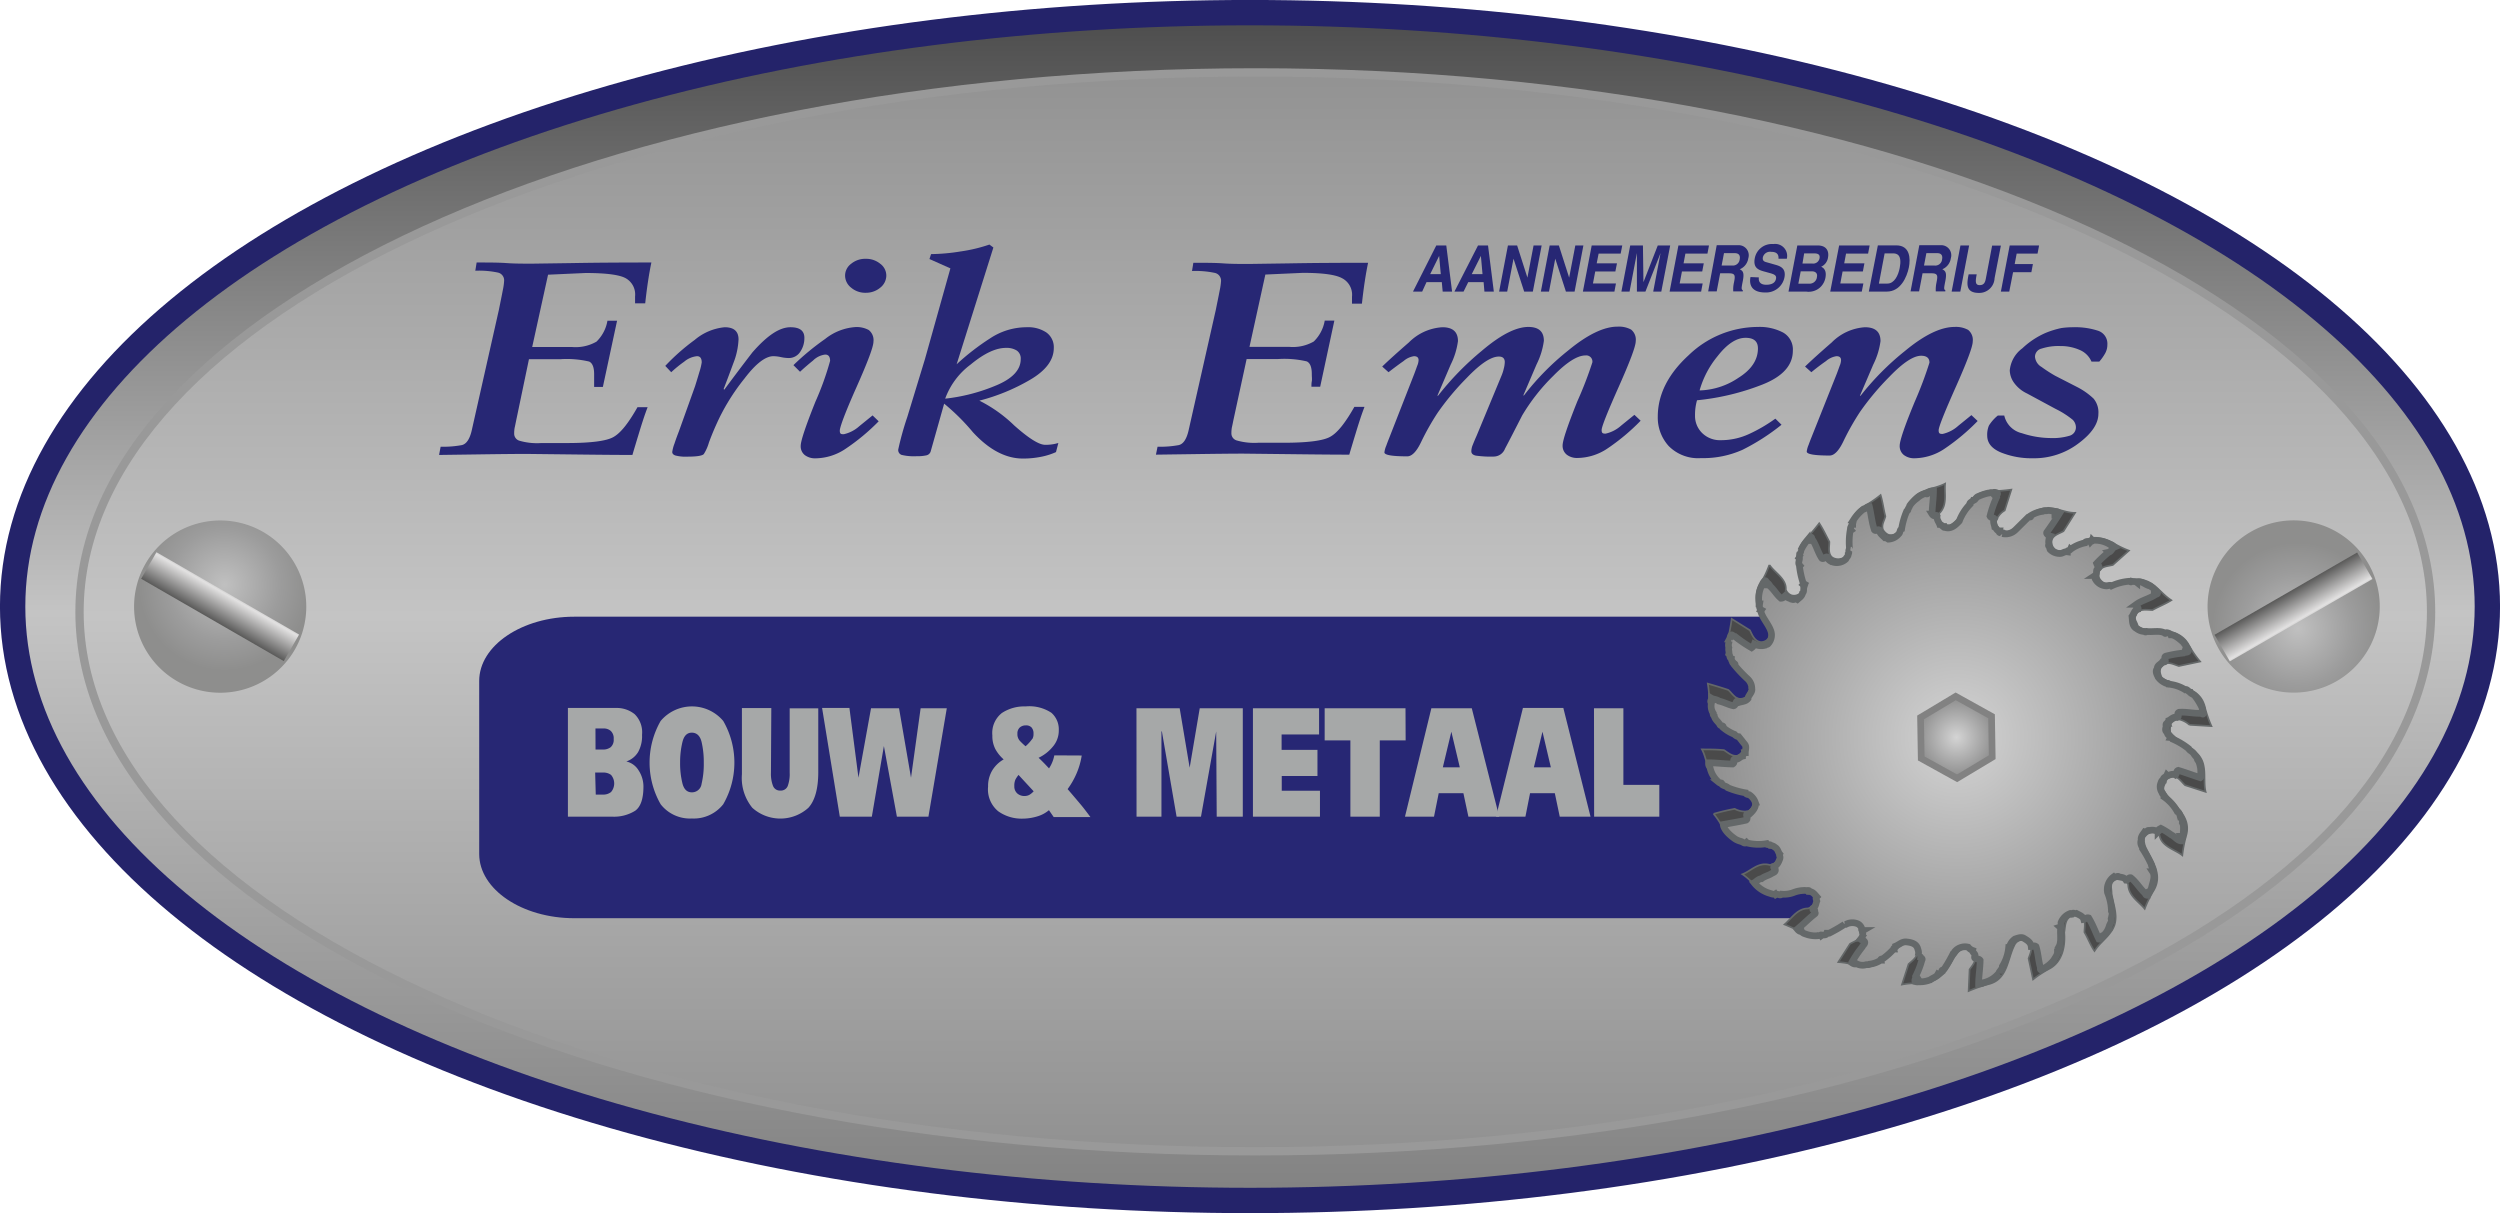 <svg xmlns="http://www.w3.org/2000/svg" xmlns:xlink="http://www.w3.org/1999/xlink" id="Layer_1" data-name="Layer 1" viewBox="0 0 340.2 165.09"><defs><style>.cls-1{stroke:#24236a;stroke-width:3.45px;fill:url(#linear-gradient);}.cls-2{stroke:#999;stroke-width:1.13px;fill:url(#linear-gradient-2);}.cls-3{fill:#272774;}.cls-4{fill:#a6a8a8;}.cls-5{fill:url(#radial-gradient);}.cls-6{fill:url(#linear-gradient-3);}.cls-7{fill:url(#radial-gradient-2);}.cls-8{fill:url(#linear-gradient-4);}.cls-9{fill:#4a4a4a;stroke-width:0.23px;}.cls-10,.cls-9{stroke:#646869;}.cls-10,.cls-11{stroke-width:0.91px;}.cls-10{fill:url(#radial-gradient-3);}.cls-11{stroke:#828282;fill:url(#radial-gradient-4);}</style><linearGradient id="linear-gradient" x1="274.39" y1="230.55" x2="274.39" y2="101.45" gradientTransform="translate(-113.78 -132.42) scale(1.03 1.29)" gradientUnits="userSpaceOnUse"><stop offset="0" stop-color="gray"></stop><stop offset="0.49" stop-color="#c4c4c4"></stop><stop offset="1" stop-color="#474747"></stop></linearGradient><linearGradient id="linear-gradient-2" x1="397.47" y1="355.9" x2="397.47" y2="232.77" gradientTransform="translate(-121.83 68.16) scale(1.03 1.23)" gradientUnits="userSpaceOnUse"><stop offset="0" stop-color="#909090"></stop><stop offset="0.49" stop-color="#c4c4c4"></stop><stop offset="1" stop-color="#909090"></stop></linearGradient><radialGradient id="radial-gradient" cx="168.67" cy="519" r="7.5" gradientTransform="matrix(1.35, 0.78, -0.78, 1.35, 325.4, -404.77)" gradientUnits="userSpaceOnUse"><stop offset="0" stop-color="silver"></stop><stop offset="0.65" stop-color="#9c9c9c"></stop><stop offset="1" stop-color="#8e8e8d"></stop></radialGradient><linearGradient id="linear-gradient-3" x1="261.79" y1="499.67" x2="261.79" y2="493" gradientTransform="matrix(0, 1.14, -1.56, 0, 923.59, 132.11)" gradientUnits="userSpaceOnUse"><stop offset="0.01" stop-color="#2a2a29"></stop><stop offset="0.52" stop-color="#e2e1e1"></stop><stop offset="0.69" stop-color="#90908f"></stop><stop offset="0.84" stop-color="#525250"></stop><stop offset="0.94" stop-color="#2c2c2a"></stop><stop offset="1" stop-color="#1d1d1b"></stop></linearGradient><radialGradient id="radial-gradient-2" cx="168.67" cy="519" gradientTransform="matrix(1.35, -0.78, -0.78, -1.35, 607.54, 1265.6)" xlink:href="#radial-gradient"></radialGradient><linearGradient id="linear-gradient-4" x1="261.79" y1="499.67" x2="261.79" y2="493" gradientTransform="matrix(1.14, 0, 0, -1.56, 131.57, 1206.33)" xlink:href="#linear-gradient-3"></linearGradient><radialGradient id="radial-gradient-3" cx="287.89" cy="428.71" r="134.06" gradientTransform="translate(312.07 341.01) scale(0.25)" gradientUnits="userSpaceOnUse"><stop offset="0" stop-color="#d4d4d4"></stop><stop offset="1" stop-color="#909090"></stop></radialGradient><radialGradient id="radial-gradient-4" cx="266.23" cy="100.34" r="5.24" gradientTransform="matrix(1, 0, 0, 1, 0, 0)" xlink:href="#radial-gradient-3"></radialGradient></defs><ellipse class="cls-1" cx="170.1" cy="82.54" rx="168.38" ry="80.82"></ellipse><path class="cls-2" d="M448.54,431.13c0,40.54-71.65,73.41-160,73.41s-160-32.87-160-73.41,71.64-73.41,160-73.41S448.54,390.59,448.54,431.13Z" transform="translate(-117.72 -347.87)"></path><path class="cls-3" d="M391.45,464.08c0,4.81-5.82,8.74-12.94,8.74H195.87c-7.12,0-12.94-3.93-12.94-8.74V440.53c0-4.81,5.82-8.74,12.94-8.74H378.51c7.12,0,12.94,3.93,12.94,8.74Z" transform="translate(-117.72 -347.87)"></path><path class="cls-4" d="M198.71,453h1.06a1.72,1.72,0,0,1,1.1.32,1.79,1.79,0,0,1,0,2.33,1.69,1.69,0,0,1-1.08.35h-1ZM195,459h6a5.44,5.44,0,0,0,3.15-.8c.75-.53,1.13-1.63,1.13-3.31a4,4,0,0,0-.65-2.17,2.63,2.63,0,0,0-1.68-1.23,3,3,0,0,0,1.6-1.27,4.46,4.46,0,0,0,.54-2.36,3.46,3.46,0,0,0-1-2.8,3.89,3.89,0,0,0-2.56-.85H195Zm3.75-12h1.09a1.44,1.44,0,0,1,1,.34,1.37,1.37,0,0,1,.39,1.1,1.33,1.33,0,0,1-.41,1.11,1.71,1.71,0,0,1-1.06.32h-1Z" transform="translate(-117.72 -347.87)"></path><path class="cls-4" d="M210.59,454.49a11.34,11.34,0,0,1-.32-2.86,11.52,11.52,0,0,1,.32-2.8c.21-.84.63-1.26,1.27-1.26s1.11.4,1.32,1.22a11.92,11.92,0,0,1,.31,2.84,11.71,11.71,0,0,1-.3,2.91,1.31,1.31,0,0,1-1.33,1.15C211.22,455.69,210.8,455.29,210.59,454.49Zm5.55,2.82a11.35,11.35,0,0,0,0-11.33,5.57,5.57,0,0,0-8.52,0,11.41,11.41,0,0,0,0,11.33,5.05,5.05,0,0,0,4.26,1.94A5.1,5.1,0,0,0,216.14,457.31Z" transform="translate(-117.72 -347.87)"></path><path class="cls-4" d="M222.63,453a4.6,4.6,0,0,0,.28,1.81,1,1,0,0,0,1,.64,1,1,0,0,0,1-.61,4.7,4.7,0,0,0,.27-1.82v-8.76h3.89v8.67c0,2.26-.45,3.89-1.35,4.87a5.7,5.7,0,0,1-7.62,0,6.42,6.42,0,0,1-1.42-4.58v-9h4Z" transform="translate(-117.72 -347.87)"></path><path class="cls-4" d="M234.54,453.7l1.71-9.45h3.81l1.63,9.45,1.31-9.45h3.56L244.06,459h-4.29L238,449.39,236.36,459H232l-2.41-14.79h3.72Z" transform="translate(-117.72 -347.87)"></path><path class="cls-4" d="M258.38,455.55a2.55,2.55,0,0,1-.58.48,1.36,1.36,0,0,1-.65.16,1.44,1.44,0,0,1-1-.35,1.26,1.26,0,0,1-.4-1,2,2,0,0,1,.17-.93,5.12,5.12,0,0,1,.4-.59Zm2.81-4.89a4.79,4.79,0,0,1-.72,1.77c-.47-.5-.94-1-1.42-1.44a5.52,5.52,0,0,0,1.91-1.48,3.35,3.35,0,0,0,.84-2.26,3,3,0,0,0-1-2.38,5.44,5.44,0,0,0-3.52-.87,5.52,5.52,0,0,0-3.23.9,3.46,3.46,0,0,0-1.29,3.05,3.85,3.85,0,0,0,.4,1.84,5.17,5.17,0,0,0,1.14,1.42,4.28,4.28,0,0,0-1.53,1.46,4.1,4.1,0,0,0-.59,2.23,3.85,3.85,0,0,0,1.38,3.37,5.46,5.46,0,0,0,3.28,1,6.91,6.91,0,0,0,1.95-.28,4.37,4.37,0,0,0,1.67-.87l.65.94h5c-.53-.71-.94-1.25-1.25-1.62s-.93-1.11-1.86-2.19a10.7,10.7,0,0,0,1.21-2.11,10,10,0,0,0,.71-2.46Zm-3-2.24a5.65,5.65,0,0,1-.91,1,8.7,8.7,0,0,1-.8-.76,1.33,1.33,0,0,1-.31-.94,1.08,1.08,0,0,1,.33-.86,1.22,1.22,0,0,1,.82-.28,1,1,0,0,1,.77.28,1.22,1.22,0,0,1,.27.86A1.33,1.33,0,0,1,258.21,448.42Z" transform="translate(-117.72 -347.87)"></path><path class="cls-4" d="M272.37,444.25h5.88l1.36,8.09,1.37-8.09h5.86V459h-3.55l-.07-11.6L281.15,459h-3.32l-2-11.6h-.06l0,11.6h-3.39Z" transform="translate(-117.72 -347.87)"></path><path class="cls-4" d="M288.22,444.25h9v3.57h-5.1v2.09H297v3.56h-4.86v2h5.2V459h-9.12Z" transform="translate(-117.72 -347.87)"></path><path class="cls-4" d="M309,448.62h-3.52V459h-4V448.62h-3.5v-4.37h11Z" transform="translate(-117.72 -347.87)"></path><path class="cls-4" d="M315.22,447.44l1.15,4.85h-2.31ZM308.91,459h3.95l.64-3.19h3.36l.68,3.19h4.19L318,444.25h-5.5Z" transform="translate(-117.72 -347.87)"></path><path class="cls-4" d="M327.62,447.44l1.14,4.85h-2.31ZM321.3,459h4l.63-3.19h3.37l.67,3.19h4.19l-3.7-14.79h-5.5Z" transform="translate(-117.72 -347.87)"></path><path class="cls-4" d="M334.63,444.25h4v10.42h4.89V459h-8.87Z" transform="translate(-117.72 -347.87)"></path><path class="cls-3" d="M177.68,408.66a14,14,0,0,0,2.88-.22c.66-.15,1.13-.89,1.4-2.21l3.64-16.16q.36-1.76.54-2.7a8.51,8.51,0,0,0,.18-1.26,1.08,1.08,0,0,0-.85-1.15,12.43,12.43,0,0,0-3.07-.25l.18-1.12c1.6,0,2.95,0,4.06.08s2.28.08,3.51.08l5.49-.08c3.33-.06,6.9-.08,10.72-.08-.33,1.58-.61,3.44-.84,5.56h-1.38v-.94a2.53,2.53,0,0,0-1.33-2.51q-1.32-.68-5.42-.68l-5.09.23-2.16,9.84h5.41a5.7,5.7,0,0,0,3.34-.73,5.18,5.18,0,0,0,1.49-2.84h1.31l-1.93,9h-1.19c0-.24,0-.49,0-.74s0-.58,0-1c0-.93-.23-1.5-.68-1.71a13.26,13.26,0,0,0-3.91-.32h-4.28L188,404.9c-.12.57-.2,1-.25,1.19a4.38,4.38,0,0,0-.06.75,1,1,0,0,0,.7,1,8.62,8.62,0,0,0,3,.32h3.43q4.92,0,6.36-.81c1-.55,2.06-1.9,3.29-4.07l1.38,0c-.39,1-.78,2.22-1.17,3.5s-.69,2.28-.9,3q-2.53,0-8.29-.07l-6.13-.07q-2.07,0-6.84.07l-5.05.07Z" transform="translate(-117.72 -347.87)"></path><path class="cls-3" d="M212.3,400.44c.18-.57.38-1.22.59-1.94a7.84,7.84,0,0,0,.32-1.31c0-.57-.22-.85-.64-.85a3.2,3.2,0,0,0-1.75.75,16.86,16.86,0,0,0-1.76,1.43l-.81-.86a28.72,28.72,0,0,1,4-3.53,7.4,7.4,0,0,1,4.08-1.73c1.26,0,1.89.55,1.89,1.66a9.88,9.88,0,0,1-.7,3.22c-.47,1.28-.91,2.45-1.33,3.53l.09.09q1.89-2.56,3.83-5.08c2-2.28,3.67-3.42,5.18-3.42q1.89,0,1.89,1.44a3.28,3.28,0,0,1-.57,1.91,1.84,1.84,0,0,1-1.64.84,5.35,5.35,0,0,1-1-.13,5.07,5.07,0,0,0-1-.12q-1.62,0-3.91,3a28.84,28.84,0,0,0-3.38,5.26,37.84,37.84,0,0,0-1.49,3.49,6,6,0,0,1-.69,1.56c-.2.24-.94.36-2.23.36a5.47,5.47,0,0,1-1.65-.16c-.28-.1-.42-.26-.42-.47a4.83,4.83,0,0,1,.29-1.11c.19-.58.4-1.15.61-1.69Z" transform="translate(-117.72 -347.87)"></path><path class="cls-3" d="M237.29,405.2A28.47,28.47,0,0,1,232.7,409a7.46,7.46,0,0,1-4,1.24,2.31,2.31,0,0,1-1.46-.44,1.51,1.51,0,0,1-.56-1.26q0-1,2-6a39.15,39.15,0,0,0,2-5.56c0-.57-.22-.86-.67-.86a2.84,2.84,0,0,0-1.65.81q-1,.81-1.77,1.53l-.9-.9A34.81,34.81,0,0,1,230,394a7.4,7.4,0,0,1,4.1-1.62,3.42,3.42,0,0,1,1.84.4,1.75,1.75,0,0,1,.64,1.58c0,.69-.78,2.76-2.32,6.22S232,406,232,406.47s.18.49.54.49a4.67,4.67,0,0,0,2.12-1.1l1.8-1.46Zm-1.74-22.11a3,3,0,0,1,1.95.67,2,2,0,0,1,.83,1.62,2.12,2.12,0,0,1-.83,1.64,3,3,0,0,1-1.95.69,2.94,2.94,0,0,1-2-.69,2.09,2.09,0,0,1-.83-1.64,2,2,0,0,1,.83-1.62A3,3,0,0,1,235.55,383.09Z" transform="translate(-117.72 -347.87)"></path><path class="cls-3" d="M256.08,395.57a1.3,1.3,0,0,1,.54,1.17q0,2.24-3.52,3.65a24.76,24.76,0,0,1-6.76,1.73,10.06,10.06,0,0,1,3.46-4.64c1.82-1.51,3.43-2.27,4.8-2.27A2.61,2.61,0,0,1,256.08,395.57Zm-12.49,1.16-2.41,7.9a40.39,40.39,0,0,0-1.23,4.42.7.7,0,0,0,.45.72,7.14,7.14,0,0,0,2.07.18,5.46,5.46,0,0,0,1.28-.11.78.78,0,0,0,.61-.52l1.84-6.52a29.11,29.11,0,0,1,3.9,3.87c2.2,2.4,4.48,3.6,6.82,3.6a12.51,12.51,0,0,0,2.57-.26,9.14,9.14,0,0,0,1.93-.62l.32-1.24a5.87,5.87,0,0,1-1.79.25q-1.26,0-4.23-2.65a19,19,0,0,0-4.73-3.36,27,27,0,0,0,6.89-2.83q3.24-1.89,3.24-4.33a2.46,2.46,0,0,0-1-2.11,4.44,4.44,0,0,0-2.66-.72,9,9,0,0,0-5,1.51,32.85,32.85,0,0,0-4.56,3.53l5-15.89-.54-.4a21.37,21.37,0,0,1-3.94.94,26.7,26.7,0,0,1-4,.36l-.22.67,2.85,1.27Z" transform="translate(-117.72 -347.87)"></path><path class="cls-3" d="M275.24,408.66a14,14,0,0,0,2.88-.22c.66-.15,1.12-.89,1.39-2.21l3.65-16.16q.36-1.76.54-2.7a8.51,8.51,0,0,0,.18-1.26A1.08,1.08,0,0,0,283,385a12.49,12.49,0,0,0-3.07-.25l.18-1.12c1.59,0,2.95,0,4.06.08s2.28.08,3.51.08l5.49-.08c3.33-.06,6.9-.08,10.72-.08-.33,1.58-.61,3.44-.84,5.56H301.7v-.94a2.53,2.53,0,0,0-1.33-2.51Q299.06,385,295,385l-5.09.23-2.16,9.84h5.41a5.7,5.7,0,0,0,3.34-.73,5.18,5.18,0,0,0,1.49-2.84h1.31l-1.93,9h-1.19c0-.24,0-.49.05-.74s0-.58,0-1c0-.93-.23-1.5-.68-1.71a13.3,13.3,0,0,0-3.92-.32h-4.27l-1.76,8.13c-.12.57-.2,1-.25,1.19a4.38,4.38,0,0,0-.06.75,1,1,0,0,0,.7,1,8.62,8.62,0,0,0,2.95.32h3.43q4.92,0,6.36-.81c1-.55,2.06-1.9,3.29-4.07l1.38,0c-.39,1-.78,2.22-1.17,3.5s-.69,2.28-.9,3q-2.54,0-8.29-.07l-6.13-.07q-2.07,0-6.84.07l-5.05.07Z" transform="translate(-117.72 -347.87)"></path><path class="cls-3" d="M310.18,398.73c.21-.55.36-1,.45-1.22a2.12,2.12,0,0,0,.13-.63q0-.54-.63-.54a2.81,2.81,0,0,0-1.41.66c-.62.43-1.3.94-2.05,1.52l-.86-.77q1.26-1.22,3.63-3.28A7,7,0,0,1,314,392.4c1.41,0,2.12.63,2.12,1.89a10.18,10.18,0,0,1-1,3.22l-1.8,4.21.09,0a39.14,39.14,0,0,1,5.94-6.1c2.55-2.17,4.66-3.26,6.35-3.26,1.41,0,2.11.63,2.11,1.89a10.18,10.18,0,0,1-1,3.22l-1.8,4.21.09,0a35.4,35.4,0,0,1,6-6.1q3.95-3.26,6.73-3.26a3.46,3.46,0,0,1,1.85.4,1.75,1.75,0,0,1,.63,1.58c0,.69-.78,2.76-2.32,6.22s-2.32,5.42-2.32,5.87.18.49.54.49a4.67,4.67,0,0,0,2.12-1.1l1.8-1.46.85.8a28.47,28.47,0,0,1-4.59,3.83,7.46,7.46,0,0,1-4,1.24,2.28,2.28,0,0,1-1.47-.45,1.53,1.53,0,0,1-.56-1.25c0-.69.68-2.69,2-6a52.26,52.26,0,0,0,2.05-5.31.84.84,0,0,0-.95-.94c-1.08,0-2.53.91-4.34,2.75a26.47,26.47,0,0,0-4.26,5.41q-1.84,3.6-2.34,4.53A1.66,1.66,0,0,1,321,410a14.15,14.15,0,0,1-2.45-.13c-.41-.09-.61-.29-.61-.59a2.22,2.22,0,0,1,.16-.79c.11-.28.29-.73.56-1.33l3.42-8.25a5.57,5.57,0,0,0,.27-.86,3.89,3.89,0,0,0,.14-.9c0-.51-.27-.76-.81-.76q-1.57,0-4.32,2.86a36.11,36.11,0,0,0-4,4.78,34.23,34.23,0,0,0-2.23,3.94c-.64,1.36-1.28,2-1.91,2-2.07,0-3.11-.18-3.11-.54a3.25,3.25,0,0,1,.25-.9c.16-.45.29-.78.38-1Z" transform="translate(-117.72 -347.87)"></path><path class="cls-3" d="M356.94,395.28c0,1.56-.89,2.9-2.65,4A9.87,9.87,0,0,1,349,401a12.8,12.8,0,0,1,2.47-4.69q1.93-2.47,3.79-2.47Q356.94,393.84,356.94,395.28Zm2.37,9.56a21.33,21.33,0,0,1-3.6,2.1,9.1,9.1,0,0,1-3.82.83,3.45,3.45,0,0,1-2.57-1,3.25,3.25,0,0,1-.94-2.36,7.21,7.21,0,0,1,.27-2.07,33.22,33.22,0,0,0,8.9-2.14c2.76-1.09,4.14-2.63,4.14-4.6a2.64,2.64,0,0,0-1.33-2.48,6.85,6.85,0,0,0-3.44-.76,13.62,13.62,0,0,0-9.4,3.84q-4.2,3.84-4.21,8.37a5.76,5.76,0,0,0,1.49,4,5.63,5.63,0,0,0,4.41,1.64,13.07,13.07,0,0,0,5.65-1.14,29.43,29.43,0,0,0,5.29-3.4Z" transform="translate(-117.72 -347.87)"></path><path class="cls-3" d="M367.67,398.73c.21-.55.36-1,.45-1.22a2.12,2.12,0,0,0,.13-.63q0-.54-.63-.54a2.81,2.81,0,0,0-1.41.66c-.62.43-1.3.94-2,1.52l-.86-.77q1.26-1.22,3.63-3.28a7,7,0,0,1,4.52-2.07c1.41,0,2.12.63,2.12,1.89a10.18,10.18,0,0,1-1,3.22l-1.8,4.21.09,0a37,37,0,0,1,6.05-6.1q3.94-3.26,6.73-3.26a3.46,3.46,0,0,1,1.85.4,1.75,1.75,0,0,1,.63,1.58c0,.69-.78,2.76-2.32,6.22s-2.32,5.42-2.32,5.87.18.49.54.49a4.67,4.67,0,0,0,2.12-1.1l1.8-1.46.85.8a28.47,28.47,0,0,1-4.59,3.83,7.46,7.46,0,0,1-4,1.24,2.27,2.27,0,0,1-1.46-.45,1.53,1.53,0,0,1-.56-1.25c0-.69.68-2.69,2.05-6a52.26,52.26,0,0,0,2-5.31c0-.63-.38-.94-1.13-.94q-1.57,0-4.32,2.86a36.11,36.11,0,0,0-4,4.78,34.23,34.23,0,0,0-2.23,3.94c-.64,1.36-1.28,2-1.91,2-2.07,0-3.11-.18-3.11-.54a3.25,3.25,0,0,1,.25-.9c.16-.45.29-.78.38-1Z" transform="translate(-117.72 -347.87)"></path><path class="cls-3" d="M402.33,397.08a3,3,0,0,0-1.63-1.6,6.38,6.38,0,0,0-2.62-.52,7.39,7.39,0,0,0-2.52.34,1.16,1.16,0,0,0-.92,1.1,1.78,1.78,0,0,0,.9,1.41,19.19,19.19,0,0,0,1.84,1.19l3.06,1.57a9.51,9.51,0,0,1,2.18,1.55,2.93,2.93,0,0,1,.65,2.05q0,2-2.66,4a10,10,0,0,1-6.3,2.06,11.14,11.14,0,0,1-4.28-.78c-1.26-.52-1.89-1.29-1.89-2.3a3.2,3.2,0,0,1,.23-1.36,5.41,5.41,0,0,1,1.21-1.37h.88a3.19,3.19,0,0,0,2.4,2.4,12.75,12.75,0,0,0,3.93.66,7.89,7.89,0,0,0,2.54-.31,1.18,1.18,0,0,0,.88-1.17,1.47,1.47,0,0,0-.43-1,12.1,12.1,0,0,0-2.32-1.48l-3.91-2.11a4.55,4.55,0,0,1-1.78-1.48,3,3,0,0,1-.56-1.66,4.21,4.21,0,0,1,1.71-3,11,11,0,0,1,3.15-2.09,12.26,12.26,0,0,1,2.16-.67,11.53,11.53,0,0,1,1.66-.11,9.85,9.85,0,0,1,3.31.47,1.85,1.85,0,0,1,1.29,1.91,2.37,2.37,0,0,1-.3,1.17,6.59,6.59,0,0,1-.8,1.13Z" transform="translate(-117.72 -347.87)"></path><path class="cls-3" d="M313.56,382.69h0l.22,2.48h-1.44Zm-1.72,3.57h2.08l.12,1.29h1.28l-.79-6.28h-1.36L310,387.55h1.25Z" transform="translate(-117.72 -347.87)"></path><path class="cls-3" d="M319.24,382.69h0l.22,2.48H318Zm-1.72,3.57h2.09l.11,1.29H321l-.79-6.28h-1.36l-3.21,6.28h1.24Z" transform="translate(-117.72 -347.87)"></path><path class="cls-3" d="M326.41,381.27h1.1l-1.2,6.28h-1.18l-1.45-4.48h0l-.86,4.48h-1.1l1.2-6.28h1.25l1.4,4.38h0Z" transform="translate(-117.72 -347.87)"></path><path class="cls-3" d="M332.09,381.27h1.1l-1.2,6.28h-1.18l-1.45-4.48h0l-.85,4.48h-1.11l1.2-6.28h1.25l1.4,4.38h0Z" transform="translate(-117.72 -347.87)"></path><path class="cls-3" d="M338.26,382.38h-3L335,383.7h2.76l-.22,1.11H334.8l-.31,1.63h3.13l-.21,1.11h-4.29l1.2-6.28h4.16Z" transform="translate(-117.72 -347.87)"></path><path class="cls-3" d="M343.79,387.55h-1.1l1-5.25h0l-2.06,5.25h-1.16l0-5.25h0l-1,5.25h-1.11l1.2-6.28h1.73l.07,5h0l1.95-5H345Z" transform="translate(-117.72 -347.87)"></path><path class="cls-3" d="M350.07,382.38h-3l-.25,1.32h2.75l-.21,1.11H346.6l-.31,1.63h3.13l-.21,1.11h-4.29l1.2-6.28h4.16Z" transform="translate(-117.72 -347.87)"></path><path class="cls-3" d="M352,384l.32-1.68h1.47c.7,0,.74.49.67.83a.94.94,0,0,1-1.07.85Zm-1.83,3.52h1.16l.47-2.46H353c.87,0,.86.34.69,1.2a4.3,4.3,0,0,0-.11,1.26h1.3l0-.16c-.23-.11-.18-.33,0-1.25.23-1.18,0-1.37-.41-1.6a1.91,1.91,0,0,0,1.16-1.5,1.37,1.37,0,0,0-1.44-1.77h-2.86Z" transform="translate(-117.72 -347.87)"></path><path class="cls-3" d="M357.07,385.62c-.06.35,0,1,1,1,.56,0,1.21-.15,1.33-.82.1-.49-.3-.62-.87-.78l-.58-.16c-.86-.23-1.7-.46-1.44-1.84a2.37,2.37,0,0,1,2.54-1.94,1.63,1.63,0,0,1,1.82,2h-1.13c0-.28.05-.94-1-.94a1,1,0,0,0-1.13.75c-.09.49.25.6.48.66l1.3.37c.73.21,1.37.56,1.16,1.69a2.55,2.55,0,0,1-2.62,2.06c-2.07,0-2.17-1.32-2-2.1Z" transform="translate(-117.72 -347.87)"></path><path class="cls-3" d="M362.76,384.79h1.51c.42,0,.81.21.7.76a1,1,0,0,1-1.08.92h-1.45Zm-1.66,2.76h2.4a2.33,2.33,0,0,0,1.89-.56,2.38,2.38,0,0,0,.73-1.3c.12-.62.06-1.24-.58-1.52a1.63,1.63,0,0,0,.94-1.29c.12-.65-.05-1.61-1.43-1.61H362.3Zm2.13-5.2h1.35c.54,0,.84.16.74.68a.88.88,0,0,1-1,.7H363Z" transform="translate(-117.72 -347.87)"></path><path class="cls-3" d="M371.93,382.38h-3l-.25,1.32h2.75l-.21,1.11h-2.76l-.31,1.63h3.14l-.22,1.11h-4.29l1.21-6.28h4.15Z" transform="translate(-117.72 -347.87)"></path><path class="cls-3" d="M374.18,382.35h1.14c.5,0,1.27.15.91,2-.2,1-.72,2.11-1.68,2.11H373.4Zm-2.15,5.2h2.45c1.86,0,2.72-1.94,3-3.29.23-1.19.18-3-1.72-3h-2.5Z" transform="translate(-117.72 -347.87)"></path><path class="cls-3" d="M379.54,384l.32-1.68h1.48c.69,0,.73.49.66.83a.93.93,0,0,1-1.07.85Zm-1.83,3.52h1.16l.47-2.46h1.22c.87,0,.86.34.69,1.2a4.69,4.69,0,0,0-.11,1.26h1.3l0-.16c-.23-.11-.18-.33,0-1.25.23-1.18,0-1.37-.41-1.6a1.91,1.91,0,0,0,1.16-1.5,1.37,1.37,0,0,0-1.44-1.77h-2.85Z" transform="translate(-117.72 -347.87)"></path><path class="cls-3" d="M384.48,387.55H383.3l1.2-6.28h1.18Z" transform="translate(-117.72 -347.87)"></path><path class="cls-3" d="M389.14,385.73a2.08,2.08,0,0,1-2.13,2c-1.88,0-1.63-1.33-1.4-2.53h1.1c-.19,1-.21,1.47.41,1.47s.75-.44.84-.92l.85-4.46H390Z" transform="translate(-117.72 -347.87)"></path><path class="cls-3" d="M391.14,387.55H390l1.2-6.28h4l-.21,1.11h-2.84l-.27,1.42h2.48l-.21,1.11h-2.49Z" transform="translate(-117.72 -347.87)"></path><path class="cls-5" d="M157.84,436.27a11.72,11.72,0,1,1-4.29-16A11.74,11.74,0,0,1,157.84,436.27Z" transform="translate(-117.72 -347.87)"></path><rect class="cls-6" x="145.6" y="419.2" width="4.17" height="22.41" transform="translate(-416.63 -4.75) rotate(-60)"></rect><path class="cls-7" d="M440,424.55a11.72,11.72,0,1,0-4.29,16A11.74,11.74,0,0,0,440,424.55Z" transform="translate(-117.72 -347.87)"></path><rect class="cls-8" x="418.62" y="428.33" width="22.41" height="4.17" transform="translate(-275.32 -75.35) rotate(-29.99)"></rect><path class="cls-9" d="M381.61,417.73a1.43,1.43,0,0,0,.13,1.11c.31.5.81.46,1.3.56a2.46,2.46,0,0,0,1.21-1.08c1-1.52,1.83-3.32,3.9-3.57a29.42,29.42,0,0,0,3.27-.25l-.9,2.83a2.57,2.57,0,0,0-1.21,1.59,1.43,1.43,0,0,0,.62,1,2,2,0,0,0,.49.13l0,0c.75.54,1.42-.36,2-.72,1.15-1.11,2.43-2.58,4.43-2.28,1.13.1,2.09.61,3.24.61l-1.57,2.49c-.65.38-1.61.57-1.63,1.47a1.24,1.24,0,0,0,.56,1.07c.93.49,1.89-.25,2.75-.61a4.53,4.53,0,0,1,4.91-.42,13,13,0,0,0,2.31,1.14l-2.19,1.95c-.67.17-1.48.16-1.84.82a1.34,1.34,0,0,0,0,1,1.61,1.61,0,0,0,.78.7c1.95.14,3.84-1.1,5.81-.26,1.28.59,2,1.77,3.21,2.54-.71.46-1.72.86-2.56,1.33-.81,0-1.91-.28-2.26.73-.34.5.15.92.23,1.38.38.55,1.15.5,1.76.63,1.95,0,4.12.06,5.2,2a12.48,12.48,0,0,0,1.55,2.27l-2.89.61c-.71-.2-1.61-.78-2.24,0-.55.43-.3,1.07-.11,1.6,2,1.32,5.12,1.11,5.85,3.86a16.47,16.47,0,0,0,.93,2.72l-3-.18a3.1,3.1,0,0,0-1.51-.76,1.57,1.57,0,0,0-1,.59,2.93,2.93,0,0,0-.1,1.17c1.38,1.83,4.19,2.16,4.57,4.72.19,1,0,2.39.25,3.4l-2.79-.9c-.5-.44-1-1.32-1.76-1.13a1,1,0,0,0-.82.48c-.17.54-.65,1.07-.17,1.61,1.16,1.81,3.59,3.23,2.92,5.79a17,17,0,0,0-.55,2.79c-1-.79-2.79-1.17-3.1-2.7a1.13,1.13,0,0,0-1.07-.44c-.4,0-.63.27-.9.56s-.13.91,0,1.34c.81,1.81,2.43,3.74,1.24,5.9a15.14,15.14,0,0,0-1.29,2.62c-.82-1-2.2-1.76-2.24-3.27a1.18,1.18,0,0,0-.65-.75,1.24,1.24,0,0,0-1.32.2c-.57.45-.28,1.09-.3,1.72.23,1.62,1.09,3.38.07,5-.72,1.13-1.68,1.72-2.39,2.84-.51-.71-.86-1.69-1.37-2.55,0-.71.29-1.72-.52-2.18a1.16,1.16,0,0,0-1.22,0c-.08.19-.17,0-.29.12-.63.46-.59,1.35-.72,2.1.17,1.89-.29,4-2,4.91a14.17,14.17,0,0,0-2.24,1.47l-.61-2.85c.21-.61.6-1.41.19-2a1.32,1.32,0,0,0-.91-.56,1.3,1.3,0,0,0-1.25.83c-.9,1.79-.9,4.45-3.26,5.16a19.79,19.79,0,0,0-2.93,1l.13-2.94c.41-.57,1-1.2.69-2A1.35,1.35,0,0,0,385,477c-.7,0-1.1.85-1.51,1.31-.82,1.69-2.25,3.44-4.39,3.37a10.18,10.18,0,0,0-2.56.17l.9-2.79c.59-.52,1.37-1.07,1.16-1.89a1.12,1.12,0,0,0-.51-.71c-.18.12-.36-.12-.58-.17-.51-.23-1,.19-1.37.4-1.59,1.34-3.12,3.26-5.47,2.65a11.79,11.79,0,0,0-2.79-.55l1.59-2.48c.59-.35,1.43-.56,1.56-1.34a1.3,1.3,0,0,0-.22-1,1.5,1.5,0,0,0-1.17-.42c-2,.54-3.77,2.51-6,1.55a33,33,0,0,0-3.08-1.43c.92-.77,1.72-2.18,3.21-2.18a1.6,1.6,0,0,0,.9-.82,1.27,1.27,0,0,0-.07-.94,1.49,1.49,0,0,0-.73-.61c-2.1-.12-4.23,1.28-6.12.14-1.05-.62-1.89-1.75-2.92-2.42,1.22-.47,2.16-1.71,3.75-1.26.24-.07.88-.21,1-.66a1.62,1.62,0,0,0,.13-.79c-.27-.38-.25-.82-.73-1.07-2-.61-4.6.23-6.07-1.6-.77-.94-1.27-2-2-2.84a29.12,29.12,0,0,1,2.87-.68,3,3,0,0,0,1.81.34,1.63,1.63,0,0,0,.73-.86,1.78,1.78,0,0,0-.35-1.16c-1.72-1.15-4.2-.94-5.37-2.93-.63-1.07-.69-2.39-1.28-3.48.86,0,2,0,3,.1.56.36,1.09.86,1.8.77a1.64,1.64,0,0,0,.82-.69,2.18,2.18,0,0,0,0-1.13c-1.51-1.78-4.53-2.29-4.6-5a18.13,18.13,0,0,0-.22-3c.93.27,1.84.54,2.79.86.66.6,1.07,1.49,2.09,1.13.59-.17.55-.86.86-1.16.32-.94-.59-1.72-1.09-2.35-1.07-1.11-2.31-2.32-2-4.15a29.5,29.5,0,0,0,.6-3.14l2.48,1.55c.32.67.67,1.53,1.51,1.61a1.27,1.27,0,0,0,1-.48c.48-.61.14-1.24-.09-1.85-.82-1.63-2.22-3.58-1.07-5.51a13.39,13.39,0,0,0,1.26-2.58h.11c.69,1,2.28,1.84,2.16,3.27a1.29,1.29,0,0,0,.77.78,1.24,1.24,0,0,0,1.51-.74c.21-2.33-1.55-4.64.21-6.67a26.66,26.66,0,0,0,2.06-2.39c.52.78.9,1.62,1.38,2.52,0,.69-.24,1.7.44,2.16a1.53,1.53,0,0,0,1.62-.06c.61-.44.53-1.2.69-1.87-.06-1.83.1-4,1.85-5a16.07,16.07,0,0,0,2.37-1.59c.31,1,.38,1.87.65,2.88-.11.56-.55,1.09-.34,1.8a1.65,1.65,0,0,0,.77.73,1.5,1.5,0,0,0,1.24-.29c1.2-1.76,1-4.64,3.32-5.56,1.09-.48,2.12-.59,3.14-1.11C382.28,415.06,382.76,416.61,381.61,417.73Z" transform="translate(-117.72 -347.87)"></path><path class="cls-10" d="M380.83,414.66c0,1-.18,2.14-.2,3.17a.55.55,0,0,0,.35.25c.11,0,.25-.17.34,0-.09.48.25.84.36,1.16.25,0,.31.27.52.27,0,.21.23.1.33.17.76.18,1.37-.44,1.81-.91h0a6.59,6.59,0,0,1,1.43-2.25l0,0c-.08-.27.36-.38.46-.57.32,0,.34-.41.69-.52a7,7,0,0,1,1.34-.46c.24,0,.45-.17.61,0,.08-.17.46-.11.63,0s-.17.29-.08.56a14.13,14.13,0,0,0-.9,2.58c.12.26.48.19.59.34-.24.38,0,.78.06,1.16.21.1.27.5.6.5-.1.35.3.21.43.37a1.93,1.93,0,0,0,1.8-.52l0,0,1.74-1.72c.27-.1.32.13.34-.21a4,4,0,0,1,1.63-.58c.25-.15.46,0,.76-.13l.88.13s0,.08,0,.1c.25-.19.46.06.65.14-.52.85-1.13,1.75-1.72,2.57-.18.21.12.37.21.5l.21.06a1.68,1.68,0,0,0-.17,1.11c0,.05-.12.15,0,.27s.09.3.17.45a1.81,1.81,0,0,0,1.34.54c.38,0,.59-.29,1-.23,0-.25.32-.13.4-.31a5,5,0,0,1,2-.9c.11-.3.5-.13.73-.28l.05.11c.12-.13.08-.06.17-.07s.07-.06.08-.1a3.76,3.76,0,0,1,2.45.61c.19-.08.4.21.52.31-.31.13-.41.61-.77.69a14.76,14.76,0,0,0-1.64,1.52c.06.16.11.35.3.37.14.27-.19.32-.28.51s.05.58-.24.77a.55.55,0,0,1,.06.51,1.78,1.78,0,0,0,1.53.9v0c.17,0,.46-.17.65,0a7,7,0,0,1,2.41-.63c.15,0,.21.21.35,0,.26.06.49,0,.68.15,0,0,0,0,0-.07h.06v0c.7-.16,1.11.46,1.79.57.18.19.5.25.52.56.21-.08.29.26.44.34.1.28-.31.17-.38.34-.78.5-1.7.69-2.47,1.24a2.36,2.36,0,0,0,0,.31c.12.1.27.15.22.35-.5.11-.6.7-.83,1,.08.68,0,1.32.65,1.66a1.76,1.76,0,0,0,1.09.38c.06.12.17.08.29,0,.76.1,1.91-.19,2.45.25.11.08.11-.09.22-.09s.52.11.59.3c.56,0,1.17.57,1.69,1,.09.21.46.48.38.73.23,0,.27.25.34.4-.07.36-.49.17-.76.35a16.47,16.47,0,0,0-2.33.42c-.46.18.38.91-.46.78-.27.37-.73.44-.71.94-.34.32,0,.86.14,1.16a2.5,2.5,0,0,0,1.2.86c.06-.09.25,0,.31.08a5.15,5.15,0,0,1,2.14.74c.29-.13.42.29.68.33.06.23.46.27.66.53a8.36,8.36,0,0,1,1,1.67c-.06.15.1.45.13.68s-.19.06-.3,0c-1,.06-2-.22-3-.13-.41.19.13.56-.23.69-.48-.18-.86.3-1.15.42,0,.13-.27.26-.21.4-.31,0-.12.38-.19.56s-.12.49.17.64c0,.39.38.48.47.73a.34.34,0,0,1,.28.21l0,0a9.68,9.68,0,0,1,2.17,1.3c.07.23.52.38.7.69s.32.34.47.65c0,.19.14.28.21.42a3.68,3.68,0,0,1,.27,1.51h0c0,.2.12.55-.06.68-1.05-.34-1.95-.68-3-1-.3.08-.21.5-.38.63-.34-.23-.77,0-1.09.1l-.08-.08c-.13.29-.51.27-.51.67-.21,0-.27.32-.35.52a1.37,1.37,0,0,0,.21,1.2c0,.19.31.36.27.57a6,6,0,0,1,1.8,2c.29.1.36.54.42.75a.87.87,0,0,1,.26.76l.14.31a8.08,8.08,0,0,1-.06,1.55h-.11c.13.19-.06.41-.1.62-.51,0-.9-.61-1.38-.83a11,11,0,0,0-1.41-.88c-.13.07-.36.17-.38.34v.13a1.54,1.54,0,0,0-1.2-.17v0c-.27-.11-.33.27-.62.18-.23.34-.57.7-.47,1.1a1,1,0,0,0,.17,1v.17a16.25,16.25,0,0,1,1.2,2.16c0,.31.33.61.23,1,0,0,0,0-.05,0,.4.61,0,1.46-.16,2.22-.08.17-.15.4-.34.48.13.25-.21.32-.23.51-.09,0-.27-.09-.25-.24-.76-.67-1.2-1.53-2-2.16-.34-.06-.34.36-.63.34-.23-.38-.57-.38-1-.46-.12-.21-.44.13-.69,0a2.14,2.14,0,0,0-.83,2.16,6.92,6.92,0,0,1,.52,2.51c.21.36,0,.68,0,1-.09,0,0,.09,0,.17,0,.46-.27.54-.28,1h-.06a2.57,2.57,0,0,1-.81,1.2c-.15-.11,0,.09-.09.13s-.21.35-.46.31c-.49-1-.8-1.93-1.39-2.89-.33-.09-.43.17-.67.21-.12-.45-.63-.61-1-.82-.26.08-.44-.17-.61.06l-.21-.06a2.15,2.15,0,0,0-1.28,1.26c0,.22.11.52-.14.6l.1.09c-.11.84.15,1.86-.23,2.56.23.1,0,.27,0,.44-.13,0,0,.23-.11.31h-.1c0,.38-.28.71-.51,1.1a4.2,4.2,0,0,1-1.76,1.31c-.12-.08,0-.27-.06-.35-.27-.9-.31-2-.59-2.81-.25-.21-.42,0-.65,0-.06-.61-.63-.9-1-1.13s-.88,0-1.21.1a1.88,1.88,0,0,0-.77,1.15h-.09a5.94,5.94,0,0,1-.86,2.58c0,.38-.42.64-.48.92a3.74,3.74,0,0,1-2.17,1.31c-.08.15-.37.14-.58.14,0-1,.19-2.07.21-3.2-.21-.36-1,0-.69-.67,0-.26-.4-.43-.34-.68a1.36,1.36,0,0,1-.6-.44,1.82,1.82,0,0,0-1.84.61.37.37,0,0,1-.22.29l0,0a19.54,19.54,0,0,1-1.21,2.1c-.13.13-.38.06-.3.34l-.48.4-.08-.05c-.23.42-.63.44-1,.74a3.7,3.7,0,0,1-1.44.29c0-.06-.05-.08-.07-.11-.1.19-.42.11-.59.07-.1-.27.13-.38.07-.69a12.09,12.09,0,0,0,.86-2.23c.14-.2-.09-.25-.17-.39l-.38-.09a1.35,1.35,0,0,0,0-1c-.17-.77-.9-.94-1.64-1-.56,0-.86.35-1.34.56.05.23-.36.23-.31.42a8.74,8.74,0,0,1-1.45,1.3c-.09.07-.36,0-.31.21a3.53,3.53,0,0,1-1.54.55c-.16.14-.35,0-.56.1a1.72,1.72,0,0,1-1.2-.17c-.19.11-.46,0-.65-.14a15.34,15.34,0,0,1,1.43-2.14c.1-.27.63-.55.17-.88-.05-.13-.47,0-.3-.29a1,1,0,0,0,.13-1l.12-.07s-.08,0-.12,0a1.16,1.16,0,0,0-.57-.89,1.87,1.87,0,0,0-1.66.06h-.18v0a20.51,20.51,0,0,1-2.08,1.2l-.32,0c-.1.37-.5.16-.71.31-.08-.17-.15,0-.21,0a3.87,3.87,0,0,1-1.68-.1c-.31-.11-.73-.19-.84-.46-.22.08-.44-.13-.58-.3.82-.67,1.49-1.38,2.37-2.07.19-.13-.07-.24,0-.42s-.37,0-.24-.34c.37-.19.39-.67.52-1-.06-.2-.19-.38,0-.57-.26-.3-.53-.69-1-.72,0-.25-.36-.1-.54-.14s-.26,0-.38,0a4.07,4.07,0,0,0-1.28.29,3.7,3.7,0,0,1-1.58.21c-.2.27-.52-.1-.79.06l-.07-.1c-.2.13-.5,0-.75-.08a4.23,4.23,0,0,1-2.14-1.43c.29-.14.59-.54,1-.55.42-.35,1-.44,1.41-.73.22-.12.5-.17.48-.48s-.3-.17-.21-.46c.46-.13.65-.61.8-1s-.11-.46,0-.69c-.21-.25-.26-.73-.65-.92a.87.87,0,0,0-.55-.24c-.08-.24-.54,0-.63-.25a6.31,6.31,0,0,1-2.6-.1l-.08-.08c-.26.25-.49-.07-.76-.13a3,3,0,0,1-.74-.3c-.69-.46-1.59-1.25-1.67-2,1-.19,2.08-.36,3.1-.59.46-.27-.37-1,.46-.82.44-.39,1-1,.78-1.65a2,2,0,0,0-.82-1c-.19,0-.44-.08-.48-.25a11.32,11.32,0,0,1-2.41-.69c-.13-.21-.63-.26-.82-.47,0-.33-.19-.1-.34-.22a3.56,3.56,0,0,1-1.28-2.1.71.71,0,0,1-.18-.61c1,0,2.17.15,3.27.17.39-.23-.06-.49.25-.68.44.19.74-.31,1.09-.39,0-.21.31-.34.29-.48h.09c0-.37.21-.8-.09-1.16s-.54-.69-.8-1a.94.94,0,0,1-.58-.33,5.53,5.53,0,0,1-1.53-.91c.06-.41-.4-.14-.48-.46-.23-.38-.65-.63-.74-1.13a.35.35,0,0,1-.15-.38,1.85,1.85,0,0,1-.23-1.42c-.25-.13,0-.42,0-.61.25.15.73.15,1,.38.68.14,1.3.5,2,.65.44-.09.22-1,.77-.47.46-.14.88-.12,1.2-.52,0-.42.63-.82.52-1.34h0a1.83,1.83,0,0,0-.57-1.33l0,0a18,18,0,0,1-1.75-1.84c.19-.34-.37-.19-.31-.51a.58.58,0,0,1-.15-.41c-.27-.09-.18-.49-.35-.64.08-.29-.09-.52,0-.86a1.1,1.1,0,0,1,0-.68c.06-.11,0-.43.22-.51,0,0-.08,0-.12,0,.1-.19.12-.69.38-.51s.4.21.56.34a17.17,17.17,0,0,0,2.06,1.38,1,1,0,0,0,.38-.5,2,2,0,0,0,1.38.17c.06-.19.31-.06.44-.17a1.73,1.73,0,0,0,.38-1.89c-.31-.83-1.05-1.61-1.32-2.51a.1.1,0,0,0,0-.17l.06-.08c-.31-.17-.26-.63-.23-.82h-.08v-.05h0a4.13,4.13,0,0,1,.4-2.53h.11c-.08-.13.06-.36.21-.51a.13.13,0,0,1,.23,0c.08.18.46.39.55.69.56.48.88,1.13,1.48,1.63.32,0,.42-.2.59-.35a1.42,1.42,0,0,0,1,.44v.08c.23.06.38-.17.65,0,.28-.25.63-.46.69-.86.24-.21.11-.55.21-.86-.14,0,0-.23-.1-.31l.1-.11-.1-.06a11.51,11.51,0,0,1-.52-2.35l.06-.06-.06-.07h0c-.22-.25,0-.65,0-.9l-.06-.06c.08-.11,0-.25.1-.38-.12-.27.21-.4.13-.63a6.37,6.37,0,0,1,.87-1.38c0,.06.07,0,.11,0-.08-.19.21-.27.31-.4.26-.21.19.21.3.27.52.74.75,1.76,1.28,2.54.21.21.5-.23.71-.17.17.23.17.38.46.55a1.76,1.76,0,0,0,1.09.21,1.72,1.72,0,0,0,1-.46c.09-.24.36-.4.34-.7.15-.14,0-.42.12-.6,0,0,.07,0,.09,0-.17-.06,0-.2-.06-.35a9.6,9.6,0,0,1,.1-2.2l.13-.09c-.23-.27.08-.54.12-.8h.1c0-.12.09-.41.13-.62a5.57,5.57,0,0,1,1.34-1.45c.32,0,.4-.34.8-.34.23.93.34,2.16.69,3.17.23.25.4-.13.65,0,0,.42.53.82.78,1.07.16,0,.33.1.46.19a1.92,1.92,0,0,0,1.41-.71c.23-.17.13-.57.4-.68a10.07,10.07,0,0,1,.69-2.41c.1-.06.17-.1.17-.21s.2-.33.25-.56a3.92,3.92,0,0,1,1-1,2.84,2.84,0,0,1,1.28-.69l.09.1c.06,0,0-.1,0-.14A1.27,1.27,0,0,1,380.83,414.66Z" transform="translate(-117.72 -347.87)"></path><polygon class="cls-11" points="271.1 103.04 266.32 105.91 261.44 103.21 261.35 97.63 266.13 94.76 271.01 97.47 271.1 103.04"></polygon></svg>